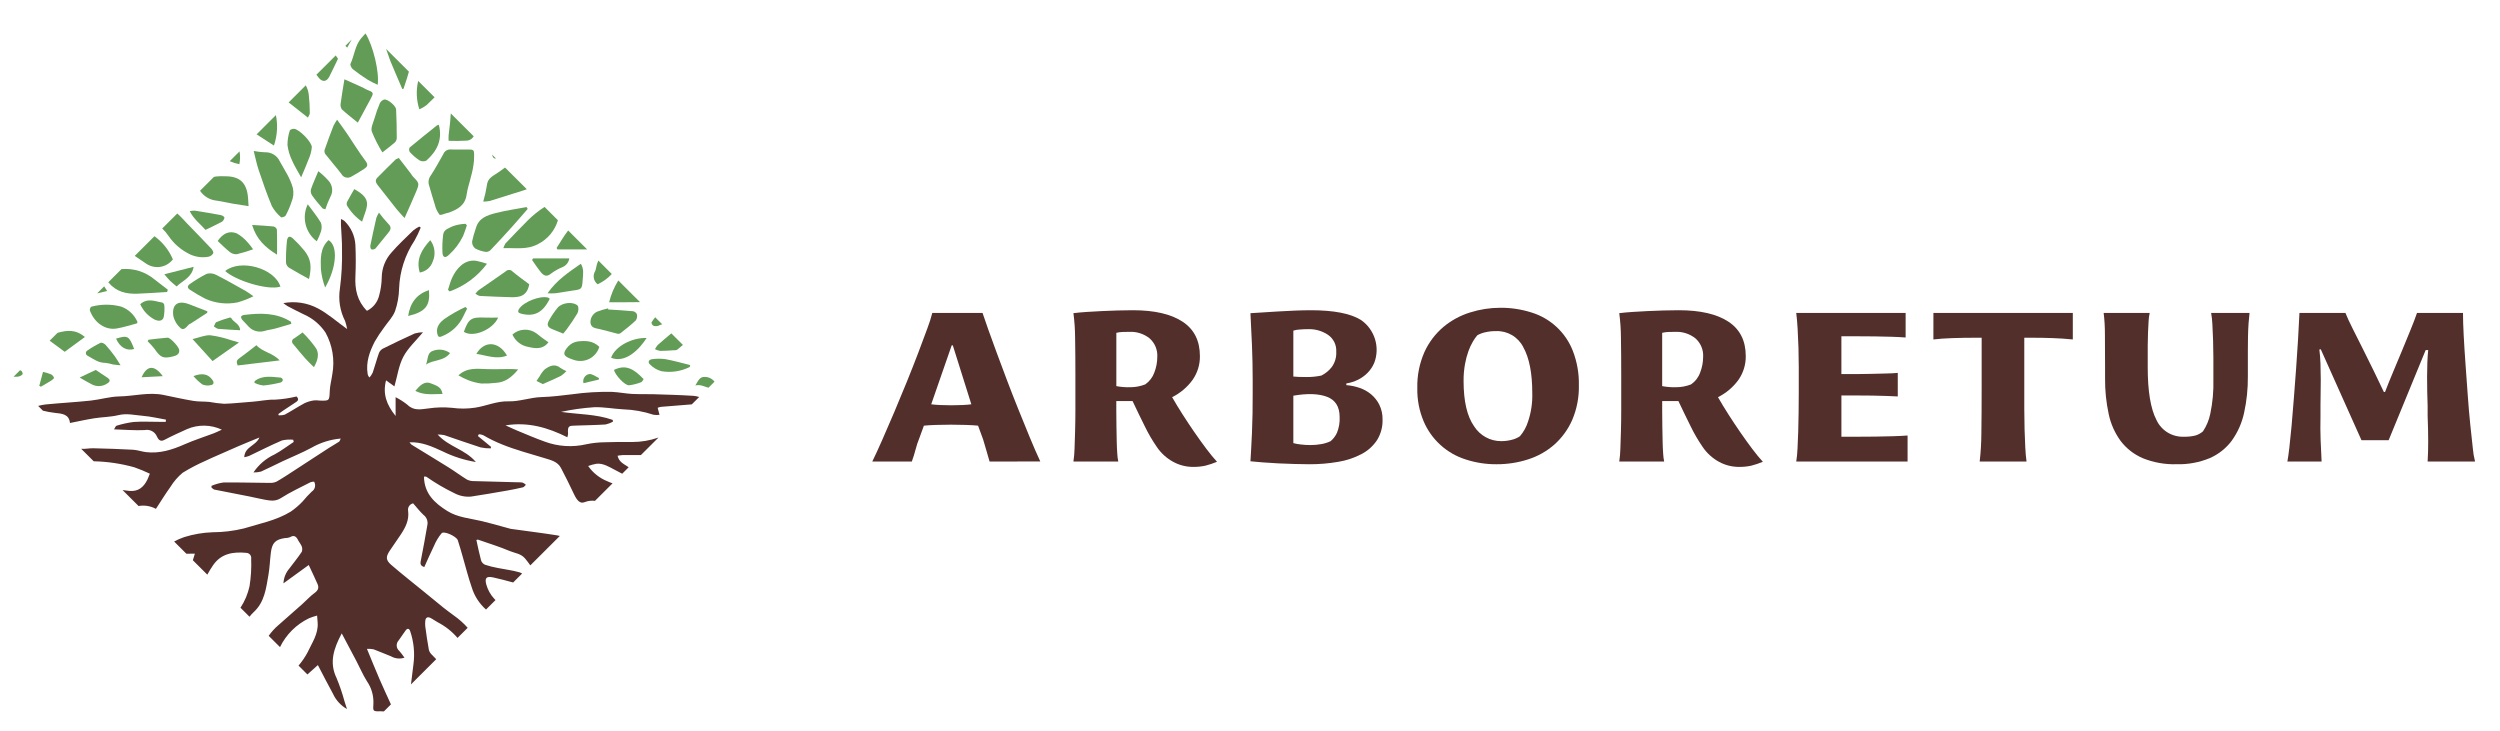 <svg width="277" height="81" viewBox="0 0 277 81" fill="none" xmlns="http://www.w3.org/2000/svg">
<path d="M109.644 51.137C109.519 50.72 109.4 50.307 109.286 49.899C109.172 49.49 109.053 49.087 108.929 48.688L108.369 47.163C108.017 47.127 107.571 47.1 107.033 47.082C106.494 47.063 105.94 47.054 105.369 47.054C104.799 47.054 104.244 47.063 103.705 47.082C103.165 47.1 102.719 47.127 102.368 47.163L101.871 48.524C101.701 48.935 101.561 49.358 101.451 49.789C101.337 50.234 101.197 50.682 101.031 51.135H96.65C96.961 50.5 97.329 49.702 97.753 48.74C98.177 47.778 98.623 46.748 99.089 45.651C99.555 44.553 100.022 43.428 100.488 42.276C100.955 41.124 101.379 40.045 101.762 39.038C102.145 38.031 102.477 37.142 102.757 36.371C102.969 35.815 103.151 35.247 103.3 34.67H108.864C109.009 35.106 109.216 35.704 109.485 36.465C109.754 37.225 110.065 38.082 110.418 39.036C110.77 39.988 111.148 40.999 111.552 42.07C111.956 43.141 112.376 44.216 112.811 45.295C113.246 46.374 113.671 47.417 114.085 48.425C114.5 49.432 114.893 50.335 115.266 51.132L109.644 51.137ZM103.179 44.796C103.449 44.832 103.781 44.859 104.174 44.878C104.567 44.896 104.976 44.905 105.401 44.905C105.826 44.905 106.235 44.896 106.629 44.878C107.023 44.86 107.354 44.833 107.624 44.796L105.572 38.265H105.448L103.179 44.796Z" fill="#532F2B"/>
<path d="M118.936 51.137C119.007 50.659 119.049 50.177 119.06 49.694C119.081 49.114 119.101 48.456 119.122 47.721C119.143 46.986 119.154 46.206 119.154 45.381V41.665C119.154 40.014 119.143 38.613 119.122 37.461C119.118 36.537 119.056 35.614 118.936 34.698C119.371 34.643 119.858 34.599 120.397 34.563C120.935 34.528 121.495 34.496 122.075 34.468C122.655 34.44 123.24 34.417 123.829 34.4C124.419 34.382 124.983 34.373 125.523 34.373C127.905 34.373 129.739 34.794 131.024 35.638C132.308 36.481 132.951 37.756 132.95 39.462C132.963 40.4 132.679 41.318 132.141 42.088C131.552 42.901 130.773 43.56 129.872 44.006C130.224 44.623 130.618 45.272 131.053 45.952C131.488 46.632 131.928 47.294 132.374 47.938C132.819 48.582 133.254 49.185 133.678 49.748C134.102 50.31 134.491 50.782 134.844 51.163C134.426 51.343 133.995 51.488 133.554 51.598C133.1 51.696 132.636 51.741 132.171 51.733C131.411 51.729 130.663 51.538 129.996 51.175C129.257 50.773 128.628 50.199 128.162 49.501C127.664 48.779 127.222 48.019 126.841 47.229C126.374 46.295 125.924 45.365 125.489 44.44H123.686V45.583C123.686 46.091 123.692 46.635 123.702 47.216C123.713 47.796 123.723 48.349 123.733 48.875C123.743 49.402 123.764 49.869 123.795 50.277C123.81 50.565 123.846 50.851 123.904 51.134L118.936 51.137ZM128.228 39.544C128.251 39.159 128.186 38.774 128.038 38.418C127.89 38.062 127.663 37.745 127.374 37.489C126.745 36.989 125.956 36.733 125.152 36.768C124.924 36.768 124.675 36.773 124.406 36.782C124.165 36.787 123.925 36.819 123.691 36.877V42.782C124.203 42.88 124.724 42.921 125.245 42.905C125.809 42.903 126.367 42.796 126.892 42.591C127.359 42.267 127.713 41.806 127.902 41.271C128.116 40.72 128.226 40.135 128.228 39.544Z" fill="#532F2B"/>
<path d="M145.228 34.374C147.777 34.374 149.631 34.732 150.791 35.45C151.534 35.963 152.083 36.71 152.35 37.571C152.618 38.431 152.589 39.356 152.268 40.199C152.097 40.609 151.849 40.983 151.537 41.301C151.227 41.618 150.864 41.881 150.465 42.077C150.059 42.277 149.624 42.415 149.175 42.485V42.675C149.673 42.712 150.164 42.812 150.636 42.975C151.1 43.131 151.532 43.371 151.91 43.682C152.292 44.001 152.604 44.395 152.827 44.839C153.077 45.351 153.201 45.916 153.187 46.485C153.211 47.285 153.001 48.075 152.581 48.757C152.155 49.404 151.572 49.933 150.887 50.295C150.08 50.722 149.209 51.016 148.307 51.166C147.23 51.354 146.138 51.445 145.044 51.438C144.567 51.438 144.034 51.429 143.444 51.41C142.854 51.392 142.258 51.37 141.657 51.343C141.055 51.316 140.48 51.279 139.932 51.234C139.383 51.188 138.922 51.148 138.549 51.111C138.569 50.785 138.595 50.34 138.627 49.778C138.658 49.215 138.689 48.594 138.72 47.914C138.75 47.234 138.77 46.526 138.782 45.791C138.793 45.056 138.798 44.344 138.797 43.655V42.158C138.797 40.834 138.771 39.546 138.72 38.294C138.668 37.042 138.611 35.844 138.549 34.702C138.879 34.684 139.313 34.657 139.853 34.62C140.393 34.584 140.968 34.548 141.578 34.511C142.189 34.475 142.81 34.444 143.443 34.416C144.076 34.389 144.671 34.375 145.228 34.374ZM143.302 41.721C143.653 41.758 144.135 41.776 144.747 41.776C145.306 41.781 145.864 41.726 146.411 41.612C146.852 41.391 147.24 41.075 147.545 40.687C147.911 40.193 148.091 39.587 148.056 38.974C148.079 38.609 148.006 38.244 147.845 37.915C147.685 37.586 147.442 37.304 147.14 37.096C146.502 36.671 145.748 36.453 144.981 36.47C144.65 36.47 144.324 36.484 144.002 36.511C143.765 36.522 143.53 36.563 143.303 36.634L143.302 41.721ZM143.302 49.096C143.567 49.169 143.837 49.22 144.111 49.246C144.472 49.29 144.835 49.313 145.199 49.313C145.606 49.314 146.011 49.278 146.411 49.205C146.767 49.145 147.112 49.035 147.437 48.878C147.734 48.624 147.973 48.308 148.136 47.953C148.361 47.401 148.462 46.806 148.431 46.211C148.431 45.068 147.965 44.32 147.033 43.966C146.101 43.613 144.858 43.572 143.303 43.843L143.302 49.096Z" fill="#532F2B"/>
<path d="M166.237 34.101C167.402 34.092 168.561 34.267 169.671 34.618C170.711 34.935 171.666 35.483 172.463 36.221C173.26 36.959 173.878 37.868 174.271 38.879C174.741 40.098 174.969 41.397 174.939 42.703C174.967 44.009 174.719 45.308 174.209 46.512C173.755 47.554 173.082 48.487 172.235 49.248C171.391 49.991 170.402 50.551 169.329 50.894C168.19 51.262 166.999 51.445 165.802 51.438C164.646 51.446 163.497 51.266 162.399 50.908C161.361 50.58 160.407 50.033 159.602 49.302C158.798 48.572 158.161 47.676 157.737 46.676C157.249 45.514 157.011 44.262 157.038 43.002C157.004 41.627 157.274 40.261 157.83 39.002C158.316 37.934 159.032 36.986 159.928 36.226C160.796 35.502 161.8 34.956 162.881 34.621C163.966 34.277 165.098 34.102 166.237 34.101ZM165.771 36.686C165.358 36.681 164.945 36.726 164.543 36.821C164.243 36.887 163.955 36.997 163.688 37.147C163.508 37.359 163.347 37.587 163.207 37.828C163.008 38.165 162.841 38.52 162.709 38.889C162.539 39.362 162.409 39.849 162.321 40.345C162.211 40.96 162.159 41.584 162.165 42.209C162.165 44.459 162.554 46.133 163.331 47.232C163.65 47.737 164.092 48.154 164.617 48.442C165.141 48.73 165.731 48.88 166.33 48.878C166.728 48.88 167.125 48.83 167.511 48.728C167.832 48.651 168.136 48.518 168.41 48.334C168.818 47.856 169.125 47.3 169.31 46.701C169.652 45.685 169.81 44.616 169.776 43.544C169.776 41.349 169.444 39.658 168.781 38.469C168.504 37.916 168.072 37.453 167.539 37.137C167.005 36.821 166.391 36.665 165.771 36.686Z" fill="#532F2B"/>
<path d="M179.414 51.137C179.485 50.659 179.526 50.177 179.538 49.694C179.559 49.114 179.58 48.456 179.601 47.721C179.622 46.986 179.632 46.206 179.632 45.381V41.665C179.632 40.014 179.621 38.613 179.601 37.461C179.596 36.537 179.534 35.614 179.414 34.698C179.849 34.643 180.336 34.599 180.875 34.563C181.413 34.528 181.973 34.496 182.553 34.468C183.132 34.44 183.718 34.417 184.309 34.4C184.9 34.382 185.465 34.373 186.002 34.373C188.385 34.373 190.219 34.794 191.504 35.638C192.788 36.481 193.431 37.756 193.43 39.462C193.442 40.4 193.159 41.318 192.621 42.088C192.032 42.901 191.253 43.56 190.352 44.006C190.704 44.623 191.098 45.272 191.533 45.952C191.968 46.632 192.409 47.294 192.854 47.938C193.299 48.582 193.734 49.185 194.158 49.748C194.582 50.31 194.971 50.782 195.324 51.163C194.906 51.343 194.475 51.488 194.034 51.598C193.579 51.696 193.115 51.741 192.651 51.733C191.89 51.729 191.143 51.537 190.475 51.175C189.737 50.773 189.108 50.199 188.641 49.501C188.144 48.779 187.702 48.019 187.321 47.229C186.855 46.295 186.404 45.365 185.969 44.44H184.171V45.583C184.171 46.091 184.176 46.635 184.186 47.216C184.197 47.796 184.207 48.349 184.218 48.875C184.228 49.402 184.248 49.869 184.279 50.277C184.294 50.565 184.331 50.851 184.389 51.134L179.414 51.137ZM188.707 39.544C188.73 39.159 188.665 38.774 188.517 38.419C188.368 38.063 188.141 37.745 187.852 37.489C187.223 36.989 186.433 36.733 185.63 36.768C185.401 36.768 185.153 36.773 184.884 36.782C184.643 36.787 184.403 36.819 184.169 36.877V42.782C184.681 42.88 185.202 42.921 185.723 42.905C186.287 42.903 186.845 42.796 187.37 42.591C187.837 42.268 188.191 41.806 188.38 41.271C188.594 40.72 188.705 40.135 188.707 39.544Z" fill="#532F2B"/>
<path d="M199.024 51.137C199.097 50.668 199.144 50.196 199.164 49.722C199.194 49.142 199.22 48.511 199.242 47.831C199.264 47.15 199.279 46.438 199.287 45.694C199.298 44.95 199.303 44.225 199.303 43.517V40.673C199.303 39.993 199.292 39.29 199.271 38.566C199.25 37.841 199.219 37.134 199.178 36.443C199.137 35.753 199.085 35.164 199.023 34.674H211.144V37.395C210.688 37.359 210.164 37.332 209.574 37.314C208.984 37.296 208.367 37.282 207.725 37.273C207.082 37.264 206.44 37.26 205.798 37.26H204.026V41.45H205.627C206.218 41.45 206.798 41.441 207.367 41.423C207.937 41.405 208.48 41.391 208.999 41.382C209.516 41.373 209.941 41.351 210.273 41.314V43.927C209.963 43.909 209.554 43.891 209.046 43.872C208.538 43.854 208 43.84 207.43 43.831C206.86 43.822 206.275 43.818 205.676 43.818H204.028V48.389H205.782C206.435 48.389 207.098 48.385 207.771 48.376C208.444 48.367 209.092 48.353 209.713 48.335C210.335 48.317 210.884 48.29 211.36 48.254V51.138L199.024 51.137Z" fill="#532F2B"/>
<path d="M214.222 34.673H229.668V37.612C228.942 37.539 228.202 37.489 227.446 37.462C226.69 37.435 225.949 37.422 225.223 37.422H224.291V45.297C224.291 46.087 224.301 46.84 224.322 47.556C224.343 48.272 224.369 48.939 224.4 49.556C224.431 50.173 224.478 50.7 224.54 51.135H219.35C219.47 50.087 219.532 49.033 219.536 47.978C219.556 46.654 219.567 44.931 219.567 42.807V37.422H218.758C217.97 37.422 217.167 37.435 216.35 37.462C215.532 37.489 214.822 37.539 214.22 37.612L214.222 34.673Z" fill="#532F2B"/>
<path d="M238.186 34.673C238.115 34.99 238.073 35.314 238.061 35.639C238.041 36.029 238.02 36.446 237.999 36.891C237.978 37.335 237.968 37.797 237.968 38.279V40.714C237.968 43.346 238.289 45.282 238.931 46.524C239.196 47.101 239.627 47.587 240.169 47.919C240.712 48.251 241.341 48.414 241.977 48.388C242.406 48.401 242.834 48.356 243.251 48.254C243.562 48.163 243.849 48.005 244.091 47.791C244.484 47.201 244.759 46.54 244.9 45.845C245.162 44.597 245.277 43.323 245.242 42.049V39.653C245.242 39.018 245.232 38.378 245.211 37.734C245.19 37.09 245.164 36.496 245.133 35.951C245.115 35.523 245.069 35.095 244.994 34.673H249.249C249.208 34.999 249.172 35.389 249.14 35.843C249.109 36.296 249.089 36.782 249.078 37.299C249.068 37.816 249.063 38.338 249.063 38.864V41.694C249.078 43.057 248.937 44.417 248.644 45.749C248.406 46.85 247.946 47.892 247.292 48.81C246.662 49.66 245.821 50.33 244.852 50.756C243.686 51.24 242.431 51.472 241.169 51.436C239.887 51.476 238.61 51.248 237.421 50.769C236.459 50.358 235.619 49.707 234.982 48.878C234.327 47.987 233.871 46.966 233.645 45.885C233.362 44.579 233.227 43.247 233.241 41.911V40.551C233.241 39.227 233.236 38.061 233.225 37.052C233.228 36.257 233.181 35.462 233.085 34.671L238.186 34.673Z" fill="#532F2B"/>
<path d="M253.442 51.137C253.505 50.81 253.578 50.297 253.66 49.599C253.742 48.901 253.825 48.089 253.909 47.163C253.991 46.238 254.074 45.237 254.157 44.158C254.241 43.08 254.324 41.987 254.406 40.879C254.489 39.773 254.561 38.685 254.623 37.614C254.685 36.543 254.737 35.563 254.779 34.675H259.876C260.062 35.147 260.332 35.732 260.685 36.43C261.039 37.128 261.417 37.881 261.82 38.688C262.224 39.496 262.628 40.312 263.032 41.138C263.436 41.963 263.804 42.73 264.135 43.437H264.26C264.529 42.73 264.835 41.973 265.176 41.165C265.517 40.358 265.849 39.564 266.171 38.784C266.492 38.004 266.797 37.26 267.088 36.552C267.378 35.844 267.617 35.218 267.803 34.675H272.899C272.899 35.328 272.925 36.153 272.977 37.151C273.029 38.148 273.096 39.214 273.179 40.348C273.262 41.483 273.345 42.635 273.428 43.804C273.511 44.974 273.604 46.058 273.707 47.056C273.811 48.055 273.904 48.921 273.987 49.656C274.028 50.156 274.111 50.652 274.236 51.139H268.981C269.002 50.776 269.018 50.417 269.029 50.062C269.04 49.707 269.045 49.331 269.044 48.933C269.044 48.534 269.039 48.099 269.029 47.627C269.019 47.155 269.003 46.62 268.981 46.021V44.96C268.961 44.489 268.946 43.976 268.937 43.422C268.927 42.869 268.922 42.311 268.921 41.749C268.921 41.186 268.932 40.647 268.952 40.13C268.973 39.613 269.004 39.164 269.045 38.784H268.766L264.663 48.772H261.65L257.141 38.7L256.985 38.728C257.047 39.2 257.089 39.73 257.11 40.32C257.131 40.909 257.141 41.494 257.141 42.075C257.141 42.656 257.136 43.196 257.125 43.694C257.115 44.192 257.11 44.596 257.11 44.905V46.102C257.089 47.082 257.094 47.962 257.125 48.742C257.157 49.522 257.193 50.32 257.234 51.137H253.442Z" fill="#532F2B"/>
<path d="M76.834 43.858C75.354 43.764 73.87 43.724 72.387 43.679C71.599 43.655 70.808 43.69 70.022 43.646C69.288 43.605 68.559 43.454 67.825 43.422C66.35 43.39 64.875 43.478 63.414 43.683C62.28 43.817 61.143 43.965 59.989 43.997C58.77 44.03 57.554 44.503 56.346 44.468C55.042 44.431 53.898 44.974 52.667 45.167C51.808 45.299 50.934 45.305 50.074 45.185C49.207 45.103 48.334 45.126 47.473 45.253C46.639 45.35 45.847 45.551 45.135 44.842C44.73 44.521 44.294 44.242 43.833 44.009V46.09C42.834 44.853 42.385 43.652 42.775 42.144L43.702 42.812C44.03 41.662 44.18 40.5 44.686 39.538C45.196 38.566 46.06 37.792 46.867 36.813C46.558 36.82 46.251 36.866 45.953 36.948C44.767 37.486 43.59 38.046 42.423 38.629C42.225 38.735 42.071 38.907 41.988 39.115C41.735 39.829 41.542 40.566 41.297 41.284C41.203 41.479 41.084 41.661 40.943 41.826C40.832 41.72 40.759 41.58 40.734 41.428C40.526 40.128 40.951 38.962 41.522 37.849C41.837 37.301 42.187 36.773 42.568 36.268C42.979 35.668 43.53 35.126 43.776 34.462C44.054 33.653 44.203 32.805 44.22 31.95C44.292 30.062 44.883 28.23 45.929 26.654C46.19 26.19 46.42 25.71 46.618 25.216L46.453 25.104C46.217 25.223 45.993 25.367 45.787 25.532C44.963 26.339 44.114 27.122 43.362 27.995C42.696 28.741 42.319 29.698 42.298 30.696C42.289 31.385 42.193 32.071 42.012 32.736C41.925 33.102 41.759 33.445 41.525 33.739C41.29 34.034 40.993 34.273 40.656 34.44C39.576 33.35 39.313 32.063 39.379 30.635C39.432 29.475 39.431 28.308 39.379 27.148C39.324 26.133 38.885 25.176 38.152 24.469C38.036 24.388 37.91 24.32 37.779 24.267C37.779 24.561 37.771 24.76 37.779 24.955C37.818 25.861 37.91 26.767 37.894 27.671C37.927 29.111 37.85 30.552 37.661 31.98C37.471 33.206 37.672 34.46 38.235 35.565C38.335 35.858 38.412 36.158 38.465 36.462C37.285 35.61 36.325 34.751 35.227 34.172C34.053 33.548 32.7 33.341 31.392 33.585C31.546 33.708 31.706 33.822 31.873 33.927C32.451 34.228 33.029 34.531 33.616 34.811C34.613 35.24 35.463 35.947 36.066 36.847C36.841 38.251 37.108 39.878 36.822 41.455C36.741 42.067 36.566 42.672 36.539 43.285C36.49 44.418 36.522 44.42 35.393 44.382C35.192 44.354 34.988 44.348 34.786 44.365C34.432 44.414 34.087 44.515 33.761 44.664C33.011 45.065 32.298 45.539 31.55 45.944C31.333 46.01 31.105 46.035 30.879 46.018L30.845 45.872C31.025 45.745 31.198 45.613 31.379 45.491C31.858 45.168 32.341 44.848 32.827 44.53C33.128 44.332 33.052 44.133 32.861 43.929C32.073 44.12 31.269 44.238 30.459 44.282C29.589 44.256 28.761 44.462 27.91 44.515C26.884 44.581 25.86 44.714 24.834 44.739C24.276 44.702 23.721 44.632 23.172 44.53C22.587 44.475 21.993 44.513 21.418 44.417C20.317 44.234 19.224 43.989 18.13 43.762C16.48 43.42 14.853 43.896 13.213 43.924C12.149 43.944 11.093 44.275 10.025 44.388C8.376 44.562 6.72 44.65 5.07 44.811C4.785 44.845 4.502 44.899 4.225 44.974L4.759 45.506C5.188 45.614 5.624 45.693 6.063 45.743C6.873 45.833 7.65 45.874 7.753 46.868C8.697 46.683 9.569 46.484 10.451 46.345C11.334 46.206 12.246 46.21 13.111 45.999C14.045 45.771 14.934 45.999 15.836 46.074C16.691 46.143 17.538 46.349 18.388 46.495C18.379 46.577 18.371 46.658 18.363 46.74H17.639C16.691 46.74 15.739 46.687 14.796 46.755C14.155 46.838 13.523 46.977 12.907 47.171C12.822 47.193 12.772 47.361 12.634 47.573C13.848 47.61 14.948 47.707 16.04 47.652C16.315 47.595 16.601 47.637 16.848 47.77C17.096 47.903 17.288 48.118 17.392 48.379C17.508 48.62 17.72 49 18.192 48.751C19.023 48.313 19.881 47.926 20.737 47.54C21.346 47.279 22.004 47.151 22.666 47.163C23.329 47.174 23.982 47.326 24.581 47.608C24.214 47.774 23.955 47.907 23.684 48.01C22.596 48.422 21.481 48.772 20.418 49.243C19.056 49.843 17.679 50.275 16.182 50.095C15.696 50.038 15.22 49.857 14.734 49.83C13.271 49.748 11.807 49.704 10.342 49.668C9.895 49.657 9.434 49.762 8.998 49.729L10.383 51.11C11.906 51.143 13.42 51.367 14.887 51.777C15.471 51.983 16.044 52.219 16.603 52.485C16.478 52.788 16.41 52.983 16.319 53.166C15.905 53.995 15.314 54.478 14.337 54.394C14.083 54.373 13.832 54.335 13.581 54.3L15.352 56.066C16.011 55.953 16.689 56.063 17.277 56.38C17.806 55.572 18.316 54.738 18.884 53.947C19.247 53.356 19.704 52.827 20.237 52.383C21.057 51.878 21.912 51.431 22.795 51.046C23.016 50.934 23.241 50.831 23.47 50.732C24.451 50.298 25.432 49.86 26.418 49.437C27.161 49.117 27.912 48.818 28.741 48.475C28.352 49.41 27.122 49.476 27.061 50.66C27.242 50.63 27.42 50.583 27.592 50.521C28.806 49.947 30.007 49.328 31.242 48.802C31.65 48.707 32.071 48.68 32.487 48.723L32.542 48.967C31.834 49.435 31.152 49.958 30.409 50.357C29.466 50.796 28.661 51.484 28.082 52.347C28.365 52.352 28.647 52.32 28.921 52.251C29.738 51.885 30.535 51.474 31.347 51.092C32.402 50.596 33.49 50.165 34.514 49.609C35.507 49.039 36.612 48.691 37.752 48.592C37.674 48.746 37.647 48.888 37.566 48.941C37.212 49.177 36.837 49.38 36.477 49.609C35.928 49.958 35.386 50.317 34.841 50.673C34.092 51.161 33.346 51.653 32.592 52.138C31.953 52.551 31.321 52.978 30.661 53.353C30.421 53.468 30.155 53.52 29.889 53.505C28.176 53.495 26.463 53.437 24.75 53.46C24.298 53.525 23.856 53.65 23.437 53.83C23.432 53.889 23.428 53.947 23.424 54.005C23.533 54.089 23.633 54.224 23.755 54.248C25.071 54.517 26.391 54.764 27.709 55.024C28.258 55.132 28.801 55.274 29.352 55.37C29.955 55.475 30.515 55.581 31.132 55.185C32.171 54.518 33.302 54.002 34.399 53.433C34.529 53.391 34.665 53.368 34.801 53.365C34.91 53.547 34.943 53.763 34.895 53.968C34.847 54.174 34.721 54.352 34.544 54.467C34.187 54.809 33.851 55.172 33.537 55.553C33.136 55.978 32.692 56.359 32.21 56.69C30.613 57.666 28.781 58.011 27.034 58.548C25.898 58.827 24.732 58.969 23.562 58.974C22.49 59.01 21.429 59.191 20.406 59.512C20.023 59.643 19.651 59.806 19.294 60L20.648 61.353C20.948 61.342 21.262 61.346 21.592 61.346C21.508 61.615 21.438 61.852 21.367 62.074L22.97 63.672C23.169 63.313 23.379 62.959 23.611 62.624C24.516 61.315 25.85 61.122 27.281 61.255C27.362 61.257 27.442 61.276 27.516 61.311C27.589 61.346 27.654 61.396 27.706 61.459C27.758 61.521 27.796 61.594 27.818 61.672C27.839 61.75 27.843 61.832 27.83 61.912C27.87 62.927 27.81 63.944 27.65 64.948C27.464 65.799 27.123 66.608 26.645 67.337L27.645 68.334C27.783 68.152 27.937 67.983 28.104 67.827C29.328 66.703 29.478 65.192 29.741 63.711C29.886 62.896 29.908 62.059 30.011 61.236C30.146 60.142 30.517 59.774 31.585 59.617C31.765 59.621 31.945 59.591 32.114 59.53C32.606 59.229 32.851 59.464 33.056 59.904C33.185 60.092 33.305 60.287 33.413 60.487C33.503 60.692 33.513 60.923 33.441 61.135C33.012 61.776 32.524 62.375 32.06 62.992C31.663 63.451 31.434 64.03 31.407 64.635L34.208 62.603C34.563 63.365 34.89 64.038 35.189 64.725C35.376 65.153 35.219 65.438 34.84 65.712C34.355 66.064 33.948 66.527 33.496 66.929C32.618 67.709 31.727 68.475 30.852 69.261C30.443 69.611 30.079 70.009 29.769 70.448L31.024 71.7C31.705 70.303 32.839 69.176 34.243 68.502C34.533 68.384 34.831 68.285 35.135 68.205C35.161 68.544 35.179 68.767 35.196 68.991C35.286 70.251 34.56 71.233 34.08 72.279C33.8 72.804 33.465 73.297 33.078 73.749L34.062 74.729C34.409 74.421 34.757 74.106 35.221 73.69C35.832 74.856 36.345 75.874 36.894 76.869C37.22 77.583 37.763 78.176 38.447 78.564C38.326 78.192 38.252 77.96 38.177 77.73C37.94 76.847 37.646 75.981 37.296 75.137C36.455 73.403 36.967 71.879 37.864 70.177C38.448 71.277 38.97 72.255 39.485 73.238C39.877 73.986 40.211 74.77 40.655 75.481C41.157 76.202 41.409 77.067 41.374 77.944C41.316 78.814 41.309 78.832 42.158 78.81C42.28 78.806 42.407 78.817 42.534 78.826L43.316 78.045C42.886 77.103 42.456 76.18 42.051 75.248C41.59 74.186 41.162 73.111 40.657 71.893C40.903 71.881 41.15 71.898 41.392 71.943C42.043 72.186 42.679 72.47 43.326 72.72C43.55 72.848 43.798 72.928 44.055 72.954C44.312 72.98 44.571 72.951 44.816 72.87C44.64 72.614 44.45 72.367 44.248 72.13C44.163 72.06 44.093 71.974 44.043 71.876C43.992 71.779 43.962 71.672 43.955 71.562C43.947 71.453 43.963 71.343 43.999 71.24C44.036 71.136 44.094 71.041 44.169 70.961C44.442 70.597 44.679 70.204 44.953 69.84C45.152 69.576 45.348 69.637 45.448 69.933C45.853 71.121 45.976 72.386 45.807 73.629C45.711 74.362 45.623 75.096 45.535 75.83L48.332 73.04C48.184 72.886 48.035 72.734 47.887 72.579C47.716 72.429 47.59 72.236 47.521 72.02C47.361 71.16 47.242 70.29 47.122 69.423C47.099 69.214 47.099 69.003 47.122 68.795C47.156 68.417 47.38 68.313 47.69 68.463C47.973 68.601 48.225 68.805 48.505 68.951C49.34 69.381 50.084 69.969 50.694 70.682L51.819 69.561C51.368 69.053 50.861 68.6 50.305 68.21C49.911 67.918 49.514 67.631 49.131 67.325C48.429 66.762 47.737 66.185 47.038 65.615C45.811 64.613 44.564 63.637 43.364 62.601C42.712 62.038 42.728 61.683 43.241 60.935C43.627 60.373 44.015 59.814 44.394 59.244C44.923 58.45 45.356 57.619 45.219 56.605C45.184 56.421 45.223 56.231 45.327 56.075C45.43 55.918 45.591 55.809 45.775 55.77C46.155 56.201 46.504 56.655 46.912 57.041C47.078 57.163 47.208 57.329 47.287 57.52C47.367 57.711 47.392 57.92 47.361 58.124C47.131 59.413 46.912 60.705 46.652 61.988C46.577 62.361 46.483 62.666 47.012 62.829C47.372 62.04 47.709 61.245 48.091 60.473C48.301 59.971 48.584 59.503 48.93 59.083C49.202 58.796 50.579 59.428 50.725 59.862C50.936 60.49 51.108 61.135 51.294 61.774C51.615 62.875 51.888 63.994 52.268 65.073C52.555 66.025 53.103 66.878 53.85 67.536L54.903 66.486C54.858 66.441 54.813 66.396 54.768 66.348C54.352 65.9 54.048 65.359 53.883 64.771C53.679 64.019 53.904 63.819 54.652 63.981C55.392 64.142 56.125 64.338 56.856 64.54L57.852 63.547C57.754 63.487 57.648 63.44 57.537 63.407C56.764 63.183 55.955 63.096 55.164 62.933C54.679 62.846 54.201 62.725 53.734 62.571C53.632 62.524 53.541 62.457 53.467 62.374C53.392 62.291 53.336 62.193 53.301 62.087C53.099 61.344 52.952 60.585 52.784 59.831C52.883 59.809 52.932 59.781 52.968 59.794C54.15 60.207 55.352 60.576 56.503 61.062C57.066 61.299 57.71 61.326 58.178 61.882C58.385 62.127 58.578 62.382 58.759 62.644L62.028 59.385C61.928 59.355 61.827 59.332 61.724 59.316C60.02 59.047 58.306 58.837 56.597 58.598C56.443 58.567 56.292 58.526 56.144 58.476C55.216 58.226 54.293 57.952 53.359 57.733C52.073 57.432 50.717 57.338 49.567 56.621C48.195 55.764 47.004 54.714 46.976 52.811C47.086 52.818 47.191 52.791 47.253 52.832C48.225 53.514 49.25 54.116 50.319 54.632C50.892 54.943 51.543 55.078 52.193 55.021C53.52 54.82 54.843 54.59 56.166 54.36C56.761 54.256 57.355 54.135 57.943 53.996C58.066 53.966 58.161 53.814 58.269 53.718C58.167 53.619 58.05 53.537 57.922 53.476C57.745 53.441 57.563 53.428 57.383 53.438C55.759 53.395 54.135 53.36 52.512 53.306C52.245 53.314 51.981 53.256 51.743 53.138C51.058 52.721 50.414 52.234 49.734 51.808C48.362 50.951 46.975 50.117 45.596 49.268C45.526 49.223 45.482 49.133 45.375 49.006C46.751 48.95 47.903 49.49 49.038 50.008C50.201 50.583 51.444 50.981 52.725 51.191C51.533 49.774 49.724 49.523 48.489 48.144C48.739 48.143 48.989 48.167 49.235 48.214C50.574 48.663 51.903 49.143 53.248 49.572C53.619 49.649 53.998 49.686 54.378 49.681L54.405 49.51L52.951 48.31C52.985 48.245 53.02 48.179 53.056 48.113C53.217 48.12 53.375 48.154 53.526 48.212C54.182 48.599 54.866 48.935 55.573 49.219C57.136 49.862 58.759 50.271 60.359 50.768C61.044 50.981 61.778 51.135 62.156 51.852C62.668 52.821 63.149 53.807 63.621 54.799C63.945 55.481 64.292 55.825 64.745 55.649C65.119 55.498 65.525 55.444 65.925 55.493L67.872 53.552C67.674 53.49 67.482 53.413 67.296 53.323C66.436 52.979 65.697 52.391 65.168 51.633C65.476 51.52 65.793 51.435 66.115 51.379C66.841 51.325 67.445 51.703 68.062 52.028C68.354 52.182 68.647 52.337 68.94 52.487L69.656 51.773C69.591 51.728 69.526 51.683 69.46 51.642C69.031 51.367 68.57 51.132 68.426 50.497C68.607 50.462 68.79 50.438 68.974 50.425C69.651 50.425 70.329 50.425 71.008 50.425L72.962 48.477C72.023 48.809 71.034 48.977 70.038 48.975C69.023 48.964 68.007 48.963 66.992 49.003C66.315 49.01 65.64 49.083 64.978 49.221C63.436 49.582 61.822 49.479 60.339 48.925C59.329 48.566 58.342 48.136 57.349 47.729C56.928 47.556 56.516 47.357 56.01 47.13C58.52 46.726 60.719 47.38 62.861 48.448C62.901 48.329 62.928 48.205 62.941 48.08C62.866 47.112 63.071 47.183 63.855 47.153C64.935 47.114 66.019 47.102 67.098 47.032C67.386 46.967 67.662 46.86 67.918 46.713L67.886 46.523C66.038 45.871 64.074 45.92 62.16 45.636C63.368 45.375 64.594 45.203 65.827 45.121C66.893 45.083 67.966 45.298 69.039 45.353C70.185 45.39 71.321 45.593 72.409 45.955C72.629 45.991 72.853 45.994 73.074 45.964C72.991 45.645 72.935 45.433 72.869 45.184C72.98 45.139 73.096 45.104 73.213 45.081C74.353 44.986 75.494 44.901 76.634 44.805H76.65L77.471 43.987C77.264 43.921 77.05 43.877 76.834 43.858Z" fill="#532F2B"/>
<path d="M15.231 35.667C15.062 35.281 14.817 34.932 14.511 34.642C14.204 34.352 13.843 34.127 13.447 33.978C12.354 33.684 11.201 33.687 10.109 33.985C10.03 34.002 9.92 34.299 9.962 34.412C10.491 35.825 11.716 36.603 12.927 36.398C13.706 36.266 14.466 36.012 15.189 35.823C15.221 35.71 15.238 35.682 15.231 35.667Z" fill="#629C56"/>
<path d="M18.512 32.354L18.598 32.102C18.109 31.725 17.615 31.353 17.13 30.969C16.625 30.544 16.041 30.224 15.41 30.026C14.78 29.828 14.117 29.758 13.459 29.818L11.992 31.281C12.004 31.293 12.02 31.302 12.032 31.315C12.891 32.341 14.014 32.586 15.236 32.542C16.329 32.503 17.421 32.419 18.512 32.354Z" fill="#629C56"/>
<path d="M17.176 35.431C17.479 35.565 18.005 35.655 18.141 35.128C18.222 34.696 18.244 34.255 18.207 33.816C18.198 33.752 18.172 33.692 18.133 33.64C18.093 33.589 18.042 33.548 17.983 33.521C17.188 33.402 16.374 32.969 15.535 33.703C15.867 34.45 16.447 35.059 17.176 35.431Z" fill="#629C56"/>
<path d="M15.688 41.802L18.038 41.679C17.118 40.426 16.292 40.437 15.688 41.802Z" fill="#629C56"/>
<path d="M11.873 42.492C12.261 42.254 12.236 42.056 11.842 41.809C11.462 41.57 11.095 41.311 10.611 40.986C10.065 41.244 9.447 41.536 8.825 41.83C9.275 42.084 9.728 42.368 10.208 42.606C10.471 42.737 10.763 42.795 11.056 42.775C11.349 42.755 11.631 42.657 11.873 42.492Z" fill="#629C56"/>
<path d="M19.175 39.49C19.509 39.407 19.895 39.28 19.86 38.785C19.838 38.455 18.875 37.392 18.567 37.414C17.859 37.463 17.154 37.564 16.447 37.644L16.362 37.812C16.631 38.073 16.883 38.352 17.115 38.646C17.792 39.62 18.071 39.764 19.175 39.49Z" fill="#629C56"/>
<path d="M14.861 38.667C14.31 37.214 14.16 37.128 12.86 37.517C13.271 38.48 14.044 38.926 14.861 38.667Z" fill="#629C56"/>
<path d="M5.699 42.154C5.816 42.08 6.003 41.916 5.983 41.859C5.926 41.699 5.813 41.564 5.665 41.48C5.372 41.366 5.072 41.273 4.766 41.201C4.622 41.739 4.488 42.24 4.354 42.739L4.525 42.849C4.918 42.619 5.314 42.396 5.699 42.154Z" fill="#629C56"/>
<path d="M13.357 40.471C13.083 40.041 12.911 39.73 12.7 39.448C12.383 39.013 12.044 38.596 11.683 38.197C11.558 38.062 11.269 37.925 11.143 37.985C10.623 38.233 10.125 38.525 9.655 38.857C9.606 38.891 9.567 38.937 9.543 38.991C9.519 39.045 9.51 39.105 9.517 39.163C9.525 39.222 9.548 39.277 9.585 39.324C9.622 39.37 9.671 39.405 9.726 39.426C10.342 39.77 10.913 40.22 11.676 40.204C11.961 40.238 12.243 40.298 12.517 40.383C12.773 40.428 13.029 40.439 13.357 40.471Z" fill="#629C56"/>
<path d="M33.873 39.766C34.151 40.08 34.464 40.364 34.781 40.68C35.185 39.986 35.394 39.259 35.051 38.643C34.602 37.99 34.09 37.383 33.521 36.832C33.181 37.078 32.902 37.301 32.601 37.489C32.541 37.511 32.488 37.549 32.446 37.598C32.405 37.647 32.377 37.706 32.365 37.769C32.353 37.832 32.357 37.897 32.377 37.958C32.398 38.019 32.433 38.074 32.481 38.117C32.933 38.675 33.396 39.228 33.873 39.766Z" fill="#629C56"/>
<path d="M36.025 31.854C37.311 29.641 37.47 27.228 36.403 26.605C35.459 27.491 35.522 28.654 35.555 29.817C35.623 30.513 35.781 31.198 36.025 31.854Z" fill="#629C56"/>
<path d="M35.56 24.68C35.141 23.973 34.611 23.335 34.101 22.636C33.765 23.329 33.681 24.117 33.863 24.865C34.045 25.613 34.482 26.274 35.099 26.736C35.281 26.396 35.432 26.041 35.553 25.675C35.666 25.354 35.669 25.004 35.56 24.68Z" fill="#629C56"/>
<path d="M42.366 16.883C42.894 16.47 43.327 16.154 43.73 15.801C43.865 15.676 43.947 15.505 43.961 15.323C43.958 14.26 43.948 13.195 43.889 12.134C43.866 11.723 42.97 10.972 42.581 11.026C42.473 11.056 42.373 11.108 42.288 11.181C42.202 11.253 42.133 11.343 42.086 11.444C41.856 11.989 41.659 12.548 41.495 13.116C41.353 13.597 41.065 14.162 41.194 14.57C41.517 15.373 41.909 16.147 42.366 16.883Z" fill="#629C56"/>
<path d="M18.694 26.172C19.257 26.985 20.011 27.647 20.892 28.101C21.571 28.466 22.357 28.587 23.115 28.443C23.221 28.418 23.321 28.372 23.409 28.307C23.496 28.241 23.569 28.159 23.622 28.064C23.677 27.96 23.541 27.688 23.421 27.56C22.543 26.627 21.649 25.708 20.756 24.79C20.387 24.41 20.04 23.996 19.64 23.656L17.976 25.315C18.247 25.573 18.488 25.86 18.694 26.172Z" fill="#629C56"/>
<path d="M40.593 9.915C40.469 9.866 40.362 9.775 40.241 9.72C39.601 9.428 38.958 9.142 38.163 8.786C37.999 9.807 37.848 10.639 37.743 11.477C37.703 11.702 37.753 11.935 37.884 12.123C38.434 12.631 39.031 13.085 39.646 13.587C40.138 12.676 40.583 11.859 41.021 11.039C41.443 10.249 41.44 10.249 40.593 9.915Z" fill="#629C56"/>
<path d="M32.237 35.651C30.601 34.619 28.81 34.674 26.999 34.903C26.887 34.917 26.701 35.037 26.701 35.111C26.722 35.254 26.788 35.386 26.89 35.489C27.111 35.744 27.365 35.968 27.581 36.226C27.796 36.445 28.066 36.603 28.363 36.683C28.661 36.763 28.974 36.762 29.27 36.68C29.653 36.553 30.063 36.52 30.453 36.415C31.064 36.25 31.67 36.061 32.278 35.882L32.237 35.651Z" fill="#629C56"/>
<path d="M30.988 39.933C30.182 39.068 29.071 39.012 28.415 38.248C27.695 38.801 27.097 39.279 26.477 39.728C26.191 39.935 26.189 40.15 26.336 40.493L30.988 39.933Z" fill="#629C56"/>
<path d="M33.747 27.799C33.363 27.326 32.947 26.88 32.503 26.465C32.114 26.086 31.857 26.156 31.792 26.709C31.709 27.512 31.675 28.319 31.691 29.126C31.707 29.236 31.745 29.34 31.804 29.434C31.863 29.527 31.941 29.607 32.033 29.668C32.729 30.095 33.452 30.475 34.237 30.915C34.567 29.511 34.436 28.681 33.747 27.799Z" fill="#629C56"/>
<path d="M31.102 42.379C31.162 42.356 31.215 42.319 31.256 42.271C31.298 42.223 31.328 42.166 31.342 42.104C31.331 42.045 31.304 41.99 31.264 41.944C31.225 41.898 31.174 41.863 31.117 41.842C30.123 41.758 29.106 41.544 28.215 42.227C28.208 42.29 28.2 42.352 28.193 42.416C28.507 42.571 28.845 42.672 29.193 42.713C29.837 42.649 30.475 42.537 31.102 42.379Z" fill="#629C56"/>
<path d="M20.002 36.35C20.362 36.674 20.674 36.215 20.943 35.941C20.988 35.897 21.068 35.889 21.123 35.852C21.736 35.455 22.349 35.057 22.96 34.658C22.964 34.602 22.968 34.546 22.972 34.489C22.297 34.227 21.622 33.959 20.941 33.704C19.721 33.247 19.029 33.716 19.201 34.992C19.313 35.519 19.594 35.996 20.002 36.35Z" fill="#629C56"/>
<path d="M38.929 19.571C39.415 19.307 39.888 19.016 40.35 18.711C40.684 18.492 40.839 18.284 40.503 17.839C39.78 16.881 39.154 15.845 38.479 14.848C38.137 14.344 37.774 13.856 37.351 13.263C37.199 13.482 37.062 13.713 36.944 13.952C36.607 14.824 36.28 15.701 35.973 16.585C35.95 16.663 35.943 16.746 35.954 16.827C35.964 16.908 35.991 16.986 36.034 17.056C36.618 17.803 37.248 18.513 37.822 19.268C37.872 19.363 37.941 19.447 38.025 19.515C38.109 19.582 38.206 19.631 38.31 19.66C38.413 19.688 38.522 19.695 38.629 19.68C38.736 19.664 38.838 19.627 38.929 19.571Z" fill="#629C56"/>
<path d="M23.954 22.225C24.574 22.308 25.185 22.459 25.802 22.567C26.347 22.662 26.894 22.74 27.541 22.841C27.52 22.494 27.505 22.243 27.488 21.993C27.374 20.283 26.596 19.526 24.96 19.532C24.622 19.513 24.283 19.52 23.946 19.554C23.865 19.567 23.785 19.586 23.705 19.599L22.164 21.135C22.364 21.436 22.628 21.689 22.938 21.878C23.247 22.066 23.594 22.185 23.954 22.225Z" fill="#629C56"/>
<path d="M21.433 41.67C21.727 42.02 22.061 42.333 22.43 42.603C22.733 42.725 23.067 42.747 23.383 42.666C23.678 42.612 23.748 42.388 23.538 42.097C23.077 41.455 22.465 41.29 21.433 41.67Z" fill="#629C56"/>
<path d="M27.246 32.254C26.158 31.645 25.076 31.023 23.963 30.464C23.64 30.285 23.26 30.241 22.904 30.338C22.267 30.662 21.655 31.032 21.073 31.447C20.721 31.671 20.735 31.917 21.082 32.128C21.622 32.484 22.181 32.81 22.757 33.104C23.875 33.607 25.123 33.747 26.325 33.504C26.929 33.333 27.517 33.106 28.079 32.826C27.717 32.576 27.493 32.393 27.246 32.254Z" fill="#629C56"/>
<path d="M34.569 21.636C34.918 22.137 35.321 22.601 35.717 23.066C35.777 23.138 35.914 23.141 36.051 23.189C36.2 22.725 36.382 22.273 36.594 21.835C36.759 21.554 36.83 21.229 36.797 20.905C36.764 20.582 36.629 20.277 36.411 20.035C36.064 19.647 35.682 19.289 35.271 18.967C34.949 19.74 34.668 20.341 34.456 20.966C34.429 21.079 34.425 21.197 34.444 21.312C34.464 21.427 34.506 21.537 34.569 21.636Z" fill="#629C56"/>
<path d="M32.609 14.273C32.449 14.248 32.139 14.356 32.112 14.46C31.939 14.982 31.851 15.528 31.853 16.077C31.931 16.668 32.103 17.244 32.361 17.781C32.625 18.39 32.986 18.954 33.366 19.65C33.699 18.851 33.971 18.249 34.199 17.631C34.389 17.215 34.508 16.769 34.55 16.312C34.552 15.732 33.191 14.363 32.609 14.273Z" fill="#629C56"/>
<path d="M25.564 37.679C24.831 37.429 24.075 37.251 23.308 37.148C22.695 37.117 22.066 37.401 21.335 37.571L23.548 40.008L26.475 37.949C26.11 37.84 25.84 37.751 25.564 37.679Z" fill="#629C56"/>
<path d="M30.35 16.129C30.722 15.043 30.798 13.879 30.57 12.754L28.433 14.885C29.06 15.293 29.696 15.706 30.35 16.129Z" fill="#629C56"/>
<path d="M67.708 39.641C69.319 40.293 70.885 38.657 71.643 37.448C70.055 37.394 68.157 38.351 67.708 39.641Z" fill="#629C56"/>
<path d="M65.276 41.448C65.166 41.469 65.062 41.512 64.97 41.576C64.877 41.639 64.799 41.721 64.741 41.816C64.682 41.911 64.643 42.017 64.628 42.127C64.612 42.238 64.619 42.351 64.65 42.458L66.348 42.057L66.367 41.89C66.001 41.723 65.612 41.398 65.276 41.448Z" fill="#629C56"/>
<path d="M63.973 37.838C63.578 37.904 63.217 38.101 62.948 38.397C62.273 39.159 62.395 39.473 63.389 39.81C63.431 39.824 63.474 39.839 63.516 39.855C63.799 39.962 64.1 40.009 64.403 39.995C64.705 39.98 65.001 39.904 65.272 39.77C65.543 39.636 65.783 39.448 65.978 39.217C66.173 38.987 66.318 38.718 66.404 38.429C65.679 37.718 64.814 37.734 63.973 37.838Z" fill="#629C56"/>
<path d="M68.03 40.985C68.147 41.536 69.225 42.718 69.695 42.689C70.157 42.635 70.611 42.52 71.044 42.348C71.159 42.31 71.226 42.12 71.311 42.005C70.172 40.802 69.294 40.372 68.03 40.985Z" fill="#629C56"/>
<path d="M25.614 35.229C25.594 35.191 25.48 35.174 25.425 35.192C24.935 35.33 24.454 35.495 23.982 35.685C23.847 35.745 23.79 36.003 23.698 36.17C23.861 36.263 24.018 36.422 24.187 36.437C24.985 36.509 25.786 36.542 26.604 36.59C26.596 35.892 25.88 35.729 25.614 35.229Z" fill="#629C56"/>
<path d="M31.073 31.761C30.434 29.708 26.635 28.658 24.951 30.03C26.085 31.072 29.631 32.202 31.073 31.761Z" fill="#629C56"/>
<path d="M30.698 28.22C30.698 27.222 30.713 26.33 30.681 25.44C30.655 25.356 30.607 25.28 30.544 25.22C30.48 25.159 30.402 25.116 30.317 25.093C29.552 25.013 28.78 24.98 27.937 24.927C28.411 26.513 29.39 27.417 30.698 28.22Z" fill="#629C56"/>
<path d="M34.119 13.034C34.217 12.804 34.331 12.663 34.327 12.524C34.327 11.828 34.286 11.132 34.205 10.44C34.159 10.094 34.048 9.761 33.878 9.456L31.983 11.347C32.675 11.897 33.371 12.444 34.119 13.034Z" fill="#629C56"/>
<path d="M31.649 23.883C31.91 23.401 32.128 22.896 32.3 22.375C32.51 21.891 32.563 21.354 32.452 20.839C32.162 19.739 31.534 18.856 31.013 17.901C30.87 17.578 30.631 17.307 30.329 17.123C30.028 16.939 29.677 16.852 29.323 16.872C28.917 16.854 28.512 16.805 28.112 16.727C28.299 17.456 28.434 18.168 28.662 18.846C29.112 20.188 29.575 21.531 30.123 22.834C30.381 23.302 30.723 23.72 31.133 24.065C31.196 24.129 31.579 24.011 31.649 23.883Z" fill="#629C56"/>
<path d="M24.486 23.839C23.52 23.655 22.55 23.493 21.579 23.337C21.392 23.336 21.204 23.355 21.021 23.395C21.471 24.292 22.191 24.809 22.767 25.468C23.428 25.147 24.02 24.88 24.589 24.57C24.665 24.516 24.729 24.447 24.776 24.367C24.825 24.287 24.856 24.198 24.869 24.106C24.88 24.034 24.633 23.867 24.486 23.839Z" fill="#629C56"/>
<path d="M11.868 32.237C11.75 32.052 11.643 31.886 11.544 31.727L10.76 32.509C11.125 32.419 11.491 32.328 11.868 32.237Z" fill="#629C56"/>
<path d="M19.155 28.737C18.721 27.713 18.015 26.827 17.114 26.173L14.926 28.354C15.353 28.644 15.783 28.931 16.211 29.221C16.671 29.531 17.232 29.654 17.78 29.564C18.327 29.474 18.82 29.178 19.155 28.737Z" fill="#629C56"/>
<path d="M26.233 25.857C25.386 25.523 24.693 25.87 24.119 26.7C24.564 27.112 24.989 27.552 25.464 27.924C25.683 28.102 25.961 28.188 26.242 28.166C26.851 28.018 27.451 27.836 28.041 27.622C27.864 27.36 27.668 27.109 27.456 26.873C27.112 26.465 26.698 26.121 26.233 25.857Z" fill="#629C56"/>
<path d="M19.569 31.738C20.266 31.065 21.256 30.755 21.454 29.563L18.212 30.39C18.459 30.677 18.635 30.911 18.842 31.113C19.065 31.333 19.316 31.523 19.569 31.738Z" fill="#629C56"/>
<path d="M9.404 37.341C8.36 36.449 7.363 36.6 6.379 36.877L5.504 37.749L7.168 38.98L9.404 37.341Z" fill="#629C56"/>
<path d="M68.382 36.968C68.442 36.985 68.505 36.989 68.567 36.982C68.628 36.974 68.688 36.954 68.742 36.923C69.326 36.464 69.911 36.007 70.451 35.496C70.516 35.397 70.561 35.286 70.581 35.17C70.602 35.053 70.597 34.934 70.569 34.819C70.53 34.733 70.471 34.657 70.396 34.599C70.322 34.541 70.234 34.502 70.141 34.484C69.228 34.395 68.31 34.35 67.394 34.292C67.389 34.25 67.385 34.209 67.38 34.167C66.966 34.261 66.56 34.383 66.163 34.531C65.92 34.643 65.719 34.828 65.587 35.06C65.456 35.293 65.401 35.56 65.431 35.825C65.539 36.355 66.016 36.366 66.43 36.461C67.085 36.611 67.732 36.808 68.382 36.968Z" fill="#629C56"/>
<path d="M62.141 41.652C62.367 41.502 62.574 41.323 62.755 41.122C62.52 41.019 62.294 40.896 62.081 40.754C61.449 40.255 60.883 40.551 60.362 40.922C60.134 41.145 59.944 41.402 59.797 41.684C59.675 41.858 59.561 42.038 59.443 42.215L60.143 42.554C60.81 42.256 61.487 41.979 62.141 41.652Z" fill="#629C56"/>
<path d="M67.493 33.488C68.675 33.488 69.795 33.498 70.912 33.475L68.506 31.077C68.043 31.822 67.701 32.636 67.493 33.488Z" fill="#629C56"/>
<path d="M49.707 14.992C49.688 15.187 49.705 15.386 49.705 15.6C50.353 15.628 51.002 15.622 51.65 15.584C51.819 15.584 51.986 15.539 52.133 15.454C52.279 15.368 52.399 15.244 52.481 15.096L49.95 12.572C49.935 12.691 49.923 12.811 49.918 12.937C49.889 13.624 49.774 14.307 49.707 14.992Z" fill="#629C56"/>
<path d="M72.966 36.088C73.095 36.017 73.233 35.965 73.376 35.933L72.593 35.152C72.446 35.333 72.311 35.524 72.188 35.723C72.152 35.779 72.283 36.048 72.38 36.081C72.568 36.156 72.777 36.158 72.966 36.088Z" fill="#629C56"/>
<path d="M73.28 41.127C74.353 41.314 75.457 41.15 76.428 40.657C76.443 40.588 76.459 40.519 76.473 40.45C75.57 40.228 74.674 39.969 73.762 39.8C73.272 39.728 72.774 39.726 72.283 39.794C71.864 39.839 71.74 40.136 72.039 40.401C72.382 40.748 72.809 40.998 73.28 41.127Z" fill="#629C56"/>
<path d="M51.351 35.015C51.472 34.738 51.621 34.474 51.755 34.203L51.576 34.009C50.754 34.392 49.965 34.841 49.218 35.352C48.793 35.688 48.297 36.181 48.443 36.93C48.514 37.292 48.614 37.419 48.977 37.255C50.028 36.84 50.878 36.038 51.351 35.015Z" fill="#629C56"/>
<path d="M49.867 39.125C49.592 38.922 49.269 38.794 48.929 38.753C48.59 38.712 48.245 38.76 47.93 38.891C47.308 39.094 47.431 39.858 47.203 40.398C48.012 39.826 49.143 40.06 49.867 39.125Z" fill="#629C56"/>
<path d="M60.766 37.924C60.307 37.618 59.865 37.288 59.439 36.938C59.048 36.65 58.57 36.506 58.084 36.53C57.599 36.554 57.137 36.744 56.776 37.069C56.935 37.428 57.182 37.742 57.494 37.983C57.806 38.223 58.174 38.382 58.563 38.444C59.296 38.611 60.138 38.758 60.766 37.924Z" fill="#629C56"/>
<path d="M53.325 42.494C53.863 42.508 54.401 42.484 54.936 42.421C55.96 42.37 56.687 41.809 57.417 40.933C57.052 40.913 56.833 40.889 56.618 40.889C55.739 40.889 54.859 40.925 53.982 40.899C52.865 40.866 51.733 40.694 50.795 41.592C51.132 41.788 51.482 41.962 51.842 42.112C52.319 42.299 52.817 42.427 53.325 42.494Z" fill="#629C56"/>
<path d="M49.032 43.652C48.913 42.807 48.231 42.687 47.76 42.486C47.004 42.165 46.495 42.755 46.017 43.308C46.988 43.822 47.988 43.651 49.032 43.652Z" fill="#629C56"/>
<path d="M46.462 12.109C46.748 11.993 47.016 11.839 47.259 11.65C47.532 11.363 47.873 11.079 48.153 10.78L46.334 8.967C46.09 10.006 46.134 11.093 46.462 12.109Z" fill="#629C56"/>
<path d="M39.255 20.951C38.985 21.421 38.728 21.848 38.498 22.286C38.457 22.353 38.43 22.428 38.418 22.506C38.406 22.584 38.41 22.663 38.429 22.74C38.85 23.463 39.427 24.085 40.117 24.56C40.707 22.768 41.274 22.084 39.255 20.951Z" fill="#629C56"/>
<path d="M2.034 41.724C2.215 41.689 2.38 41.597 2.505 41.461C2.547 41.416 2.44 41.114 2.342 41.071C2.302 41.054 2.26 41.039 2.218 41.026L1.502 41.741C1.679 41.753 1.857 41.747 2.034 41.724Z" fill="#629C56"/>
<path d="M78.056 41.762C77.539 41.75 77.363 42.165 77.046 42.713C77.583 42.56 78.041 42.839 78.497 42.961L79.171 42.289C79.039 42.121 78.87 41.986 78.676 41.894C78.482 41.803 78.27 41.757 78.056 41.762Z" fill="#629C56"/>
<path d="M72.88 38.224C72.758 38.366 72.654 38.522 72.571 38.69C72.752 38.781 72.946 38.844 73.146 38.878C73.615 38.886 74.085 38.844 74.554 38.814C74.721 38.803 74.931 38.828 75.046 38.737C75.255 38.567 75.461 38.392 75.667 38.217L74.383 36.937C73.877 37.359 73.373 37.784 72.88 38.224Z" fill="#629C56"/>
<path d="M26.52 18.198C26.617 17.729 26.625 17.244 26.541 16.772L25.451 17.859C25.796 18.006 26.154 18.119 26.52 18.198Z" fill="#629C56"/>
<path d="M38.831 7.078C38.771 7.207 38.947 7.548 39.101 7.672C39.629 8.089 40.179 8.479 40.748 8.838C41.104 9.043 41.471 9.229 41.847 9.396C42.052 8.019 41.343 5.05 40.497 3.703C40.308 3.913 40.157 4.072 40.016 4.241C39.332 5.053 39.267 6.148 38.831 7.078Z" fill="#629C56"/>
<path d="M43.296 6.866C43.711 7.87 44.147 8.863 44.574 9.861L44.708 9.839C44.843 9.435 44.975 9.032 45.106 8.628C45.181 8.399 45.248 8.169 45.306 7.94L42.779 5.42C42.969 5.888 43.102 6.396 43.296 6.866Z" fill="#629C56"/>
<path d="M38.465 5.278C38.641 4.964 38.807 4.667 38.97 4.378L38.273 5.072C38.338 5.141 38.401 5.209 38.465 5.278Z" fill="#629C56"/>
<path d="M35.326 8.628C35.734 9.126 36.196 9.064 36.49 8.485C36.821 7.836 37.128 7.175 37.451 6.511L37.198 6.144L35.058 8.278C35.147 8.395 35.233 8.515 35.326 8.628Z" fill="#629C56"/>
<path d="M56.006 26.974C55.906 27.138 55.827 27.314 55.769 27.497C57.159 27.442 58.377 27.714 59.63 27.035C60.155 26.767 60.619 26.396 60.995 25.944C61.37 25.491 61.65 24.967 61.816 24.404L60.334 22.926C59.666 23.357 59.046 23.856 58.483 24.415C57.647 25.258 56.825 26.115 56.006 26.974Z" fill="#629C56"/>
<path d="M47.524 32.145C46.185 32.587 45.448 33.531 45.223 35.011C47.214 34.544 47.681 33.805 47.524 32.145Z" fill="#629C56"/>
<path d="M56.177 39.399C55.249 37.799 53.672 37.703 52.781 39.208C53.921 39.377 54.998 39.858 56.177 39.399Z" fill="#629C56"/>
<path d="M55.196 35.19C54.664 35.19 54.172 35.207 53.683 35.186C52.212 35.124 51.915 35.323 51.394 36.765C52.404 37.449 54.613 36.53 55.196 35.19Z" fill="#629C56"/>
<path d="M61.043 30.324C61.448 30.016 61.893 29.765 62.367 29.578C62.555 29.492 62.718 29.36 62.843 29.195C62.968 29.03 63.049 28.837 63.08 28.632H59.077L58.948 28.802C59.267 29.25 59.568 29.716 59.913 30.143C60.221 30.521 60.551 30.73 61.043 30.324Z" fill="#629C56"/>
<path d="M57.707 34.745C59.17 35.136 60.152 34.658 60.914 33.098C60.861 33.049 60.801 33.009 60.737 32.977C59.841 32.722 57.993 33.446 57.499 34.248C57.343 34.507 57.404 34.665 57.707 34.745Z" fill="#629C56"/>
<path d="M51.731 24.974C51.682 24.916 51.634 24.857 51.585 24.798C51.105 24.814 50.63 24.903 50.178 25.062C49.777 25.273 49.176 25.398 49.104 25.996C49.019 26.66 48.992 27.329 49.025 27.997C49.056 28.535 49.346 28.625 49.735 28.241C50.39 27.652 50.924 26.943 51.309 26.151C51.473 25.77 51.591 25.367 51.731 24.974Z" fill="#629C56"/>
<path d="M52.637 27.521C53.009 27.722 53.414 27.854 53.833 27.91C53.93 27.915 54.026 27.898 54.116 27.863C54.206 27.828 54.287 27.773 54.355 27.704C55.148 26.874 55.926 26.027 56.696 25.174C57.296 24.508 57.878 23.823 58.468 23.148L58.344 22.944C57.21 23.158 56.063 23.316 54.946 23.602C54.005 23.844 53.032 24.136 52.719 25.306C52.549 25.782 52.412 26.268 52.308 26.762C52.301 26.905 52.327 27.048 52.384 27.18C52.441 27.311 52.528 27.428 52.637 27.521Z" fill="#629C56"/>
<path d="M44.824 24.16C45.271 23.146 45.701 22.216 46.093 21.269C46.494 20.306 46.477 20.3 45.7 19.501C45.631 19.41 45.567 19.315 45.508 19.217C45.069 18.645 44.628 18.073 44.186 17.503L43.849 17.657C43.163 18.336 42.469 19.006 41.796 19.7C41.548 19.955 41.629 20.232 41.841 20.502C42.548 21.387 43.235 22.288 43.944 23.173C44.21 23.501 44.503 23.801 44.824 24.16Z" fill="#629C56"/>
<path d="M53.956 29.225C53.564 29.09 53.164 28.98 52.758 28.896C51.457 28.716 50.541 29.764 50.063 30.851C49.884 31.257 49.777 31.695 49.637 32.119L49.831 32.287C51.478 31.692 52.912 30.628 53.956 29.225Z" fill="#629C56"/>
<path d="M61.198 36.473C61.59 36.635 61.983 36.793 62.402 36.964C62.549 36.784 62.688 36.636 62.804 36.47C63.227 35.902 63.621 35.312 63.983 34.704C64.109 34.48 64.132 33.979 63.991 33.852C63.47 33.381 62.265 33.53 61.787 34.094C61.443 34.514 61.135 34.962 60.868 35.435C60.545 35.979 60.647 36.246 61.198 36.473Z" fill="#629C56"/>
<path d="M58.639 31.498C58.067 31.066 57.41 30.605 56.795 30.09C56.749 30.036 56.692 29.992 56.628 29.96C56.564 29.929 56.494 29.912 56.422 29.909C56.351 29.907 56.28 29.919 56.214 29.946C56.147 29.973 56.087 30.013 56.038 30.064C55.053 30.773 54.042 31.442 53.049 32.138C52.911 32.26 52.786 32.397 52.678 32.547C52.844 32.632 53.006 32.781 53.176 32.79C54.321 32.853 55.467 32.899 56.614 32.927C57.536 32.948 58.405 32.839 58.639 31.498Z" fill="#629C56"/>
<path d="M54.956 17.564L54.527 17.136C54.536 17.169 54.543 17.202 54.551 17.234C54.619 17.484 54.753 17.595 54.956 17.564Z" fill="#629C56"/>
<path d="M64.561 31.018C64.598 30.441 64.73 29.83 64.356 29.224C63.02 30.163 61.699 31.012 60.669 32.498C60.96 32.514 61.251 32.512 61.542 32.493C62.183 32.406 62.82 32.282 63.461 32.194C64.449 32.059 64.493 32.046 64.561 31.018Z" fill="#629C56"/>
<path d="M51.333 16.565C51.198 16.565 51.063 16.565 50.928 16.565C50.59 16.565 50.251 16.583 49.914 16.56C49.743 16.552 49.574 16.598 49.431 16.691C49.288 16.784 49.179 16.919 49.118 17.078C48.656 17.886 48.218 18.715 47.703 19.485C47.59 19.643 47.517 19.826 47.492 20.018C47.467 20.21 47.489 20.406 47.557 20.587C47.767 21.289 47.955 21.997 48.184 22.692C48.277 23.085 48.45 23.456 48.692 23.78C48.798 23.895 49.249 23.67 49.544 23.6C49.589 23.595 49.634 23.587 49.678 23.577C50.659 23.224 51.535 22.792 51.705 21.545C51.795 20.87 52.038 20.217 52.189 19.549C52.353 18.976 52.463 18.389 52.518 17.796C52.562 16.384 52.62 16.584 51.333 16.565Z" fill="#629C56"/>
<path d="M48.411 13.898C47.397 14.709 46.379 15.516 45.383 16.35C45.345 16.426 45.327 16.51 45.33 16.595C45.333 16.68 45.357 16.763 45.4 16.836C45.716 17.189 46.077 17.501 46.471 17.764C46.588 17.831 46.718 17.869 46.853 17.873C46.987 17.878 47.12 17.851 47.241 17.793C48.392 16.767 49.064 15.527 48.622 13.821C48.548 13.837 48.477 13.863 48.411 13.898Z" fill="#629C56"/>
<path d="M46.509 30.195C46.838 30.143 47.146 30.001 47.4 29.786C47.653 29.571 47.843 29.291 47.948 28.976C48.118 28.593 48.182 28.172 48.133 27.756C48.085 27.34 47.926 26.944 47.673 26.61C46.738 27.642 46.068 28.712 46.509 30.195Z" fill="#629C56"/>
<path d="M55.229 19.086C54.718 19.463 54.019 19.687 53.946 20.542C53.853 21.15 53.717 21.752 53.541 22.341C53.786 22.337 54.029 22.312 54.27 22.267C55.551 21.873 56.827 21.46 58.109 21.062C58.197 21.035 58.283 21.002 58.368 20.964L55.961 18.567C55.715 18.736 55.471 18.909 55.229 19.086Z" fill="#629C56"/>
<path d="M62.952 25.538C62.478 26.142 62.094 26.824 61.672 27.474C61.702 27.527 61.732 27.582 61.762 27.636C62.858 27.636 63.955 27.634 65.052 27.632L62.952 25.538Z" fill="#629C56"/>
<path d="M67.787 30.359L66.293 28.867C66.175 29.134 66.09 29.414 66.04 29.701C66.024 29.814 65.993 29.925 65.948 30.031C65.801 30.265 65.747 30.545 65.797 30.816C65.847 31.088 65.997 31.331 66.218 31.497C66.811 31.225 67.344 30.838 67.787 30.359Z" fill="#629C56"/>
<path d="M41.607 27.528C42.097 26.959 42.543 26.352 43.028 25.779C43.33 25.42 43.388 25.142 43.007 24.781C42.644 24.396 42.304 23.989 41.991 23.563C41.876 23.742 41.78 23.932 41.703 24.129C41.468 25.161 41.24 26.189 41.032 27.224C41.006 27.353 41.077 27.61 41.153 27.631C41.231 27.651 41.313 27.651 41.392 27.633C41.471 27.615 41.545 27.579 41.607 27.528Z" fill="#629C56"/>
</svg>

